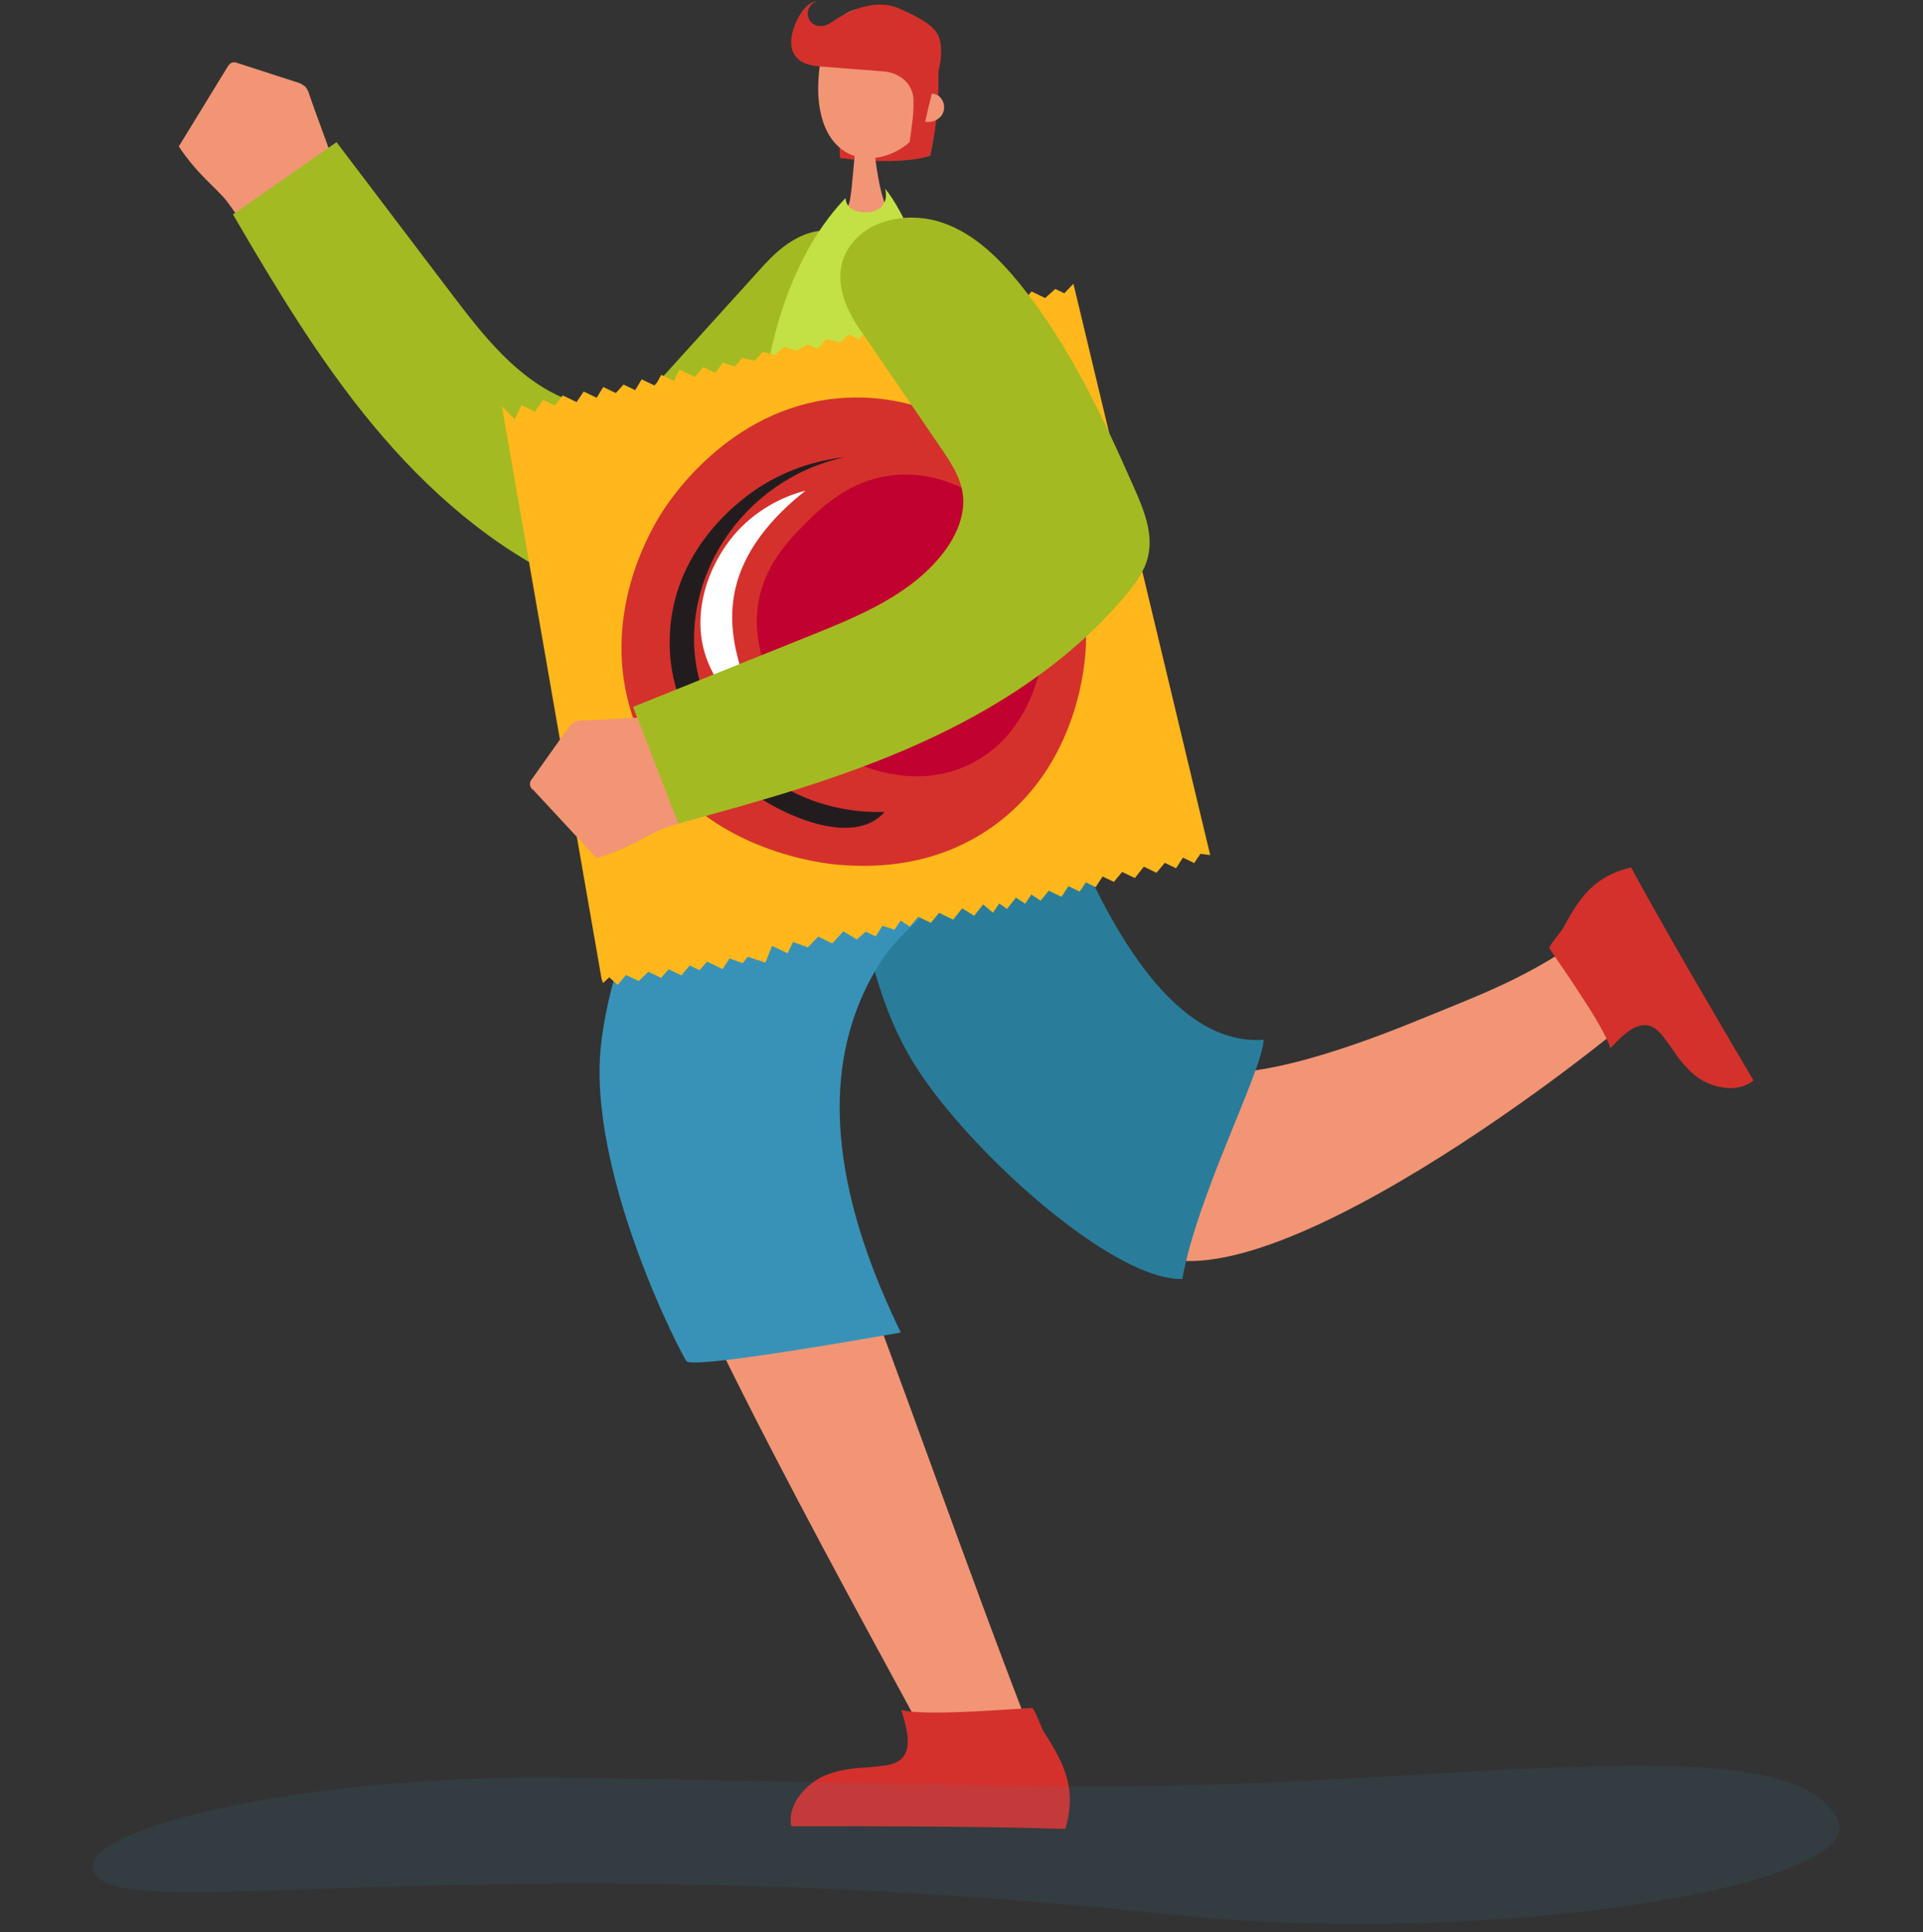 <svg xmlns="http://www.w3.org/2000/svg" width="207" height="208" viewBox="0 0 207 208" fill="none"><rect x="0" y="0" width="207" height="208" fill="#333333" stroke="none"/><g clip-path="url(#clip0_1548_1946)"><g clip-path="url(#clip1_1548_1946)"><path d="M26.66 24.944C26.19 24.18 24.998 22.424 24.451 21.708C23.364 20.288 21.298 18.855 19.247 15.765L24.442 7.283C24.591 7.036 24.775 6.766 25.077 6.713C25.252 6.696 25.428 6.724 25.589 6.792L31.88 8.83C32.26 8.92 32.61 9.105 32.897 9.369C33.081 9.606 33.215 9.878 33.291 10.167C33.927 12.069 35.091 15.055 35.723 16.96C32.964 19.331 29.668 20.627 26.908 22.982C26.784 23.087 26.613 23.197 26.476 23.112C26.339 23.026 26.571 22.773 26.616 22.925" fill="#F29575"></path><path d="M82.424 28.348C84.782 25.753 87.888 23.911 91.216 25.274C94.544 26.637 96.22 30.548 95.892 34.076C95.565 37.603 93.632 40.789 91.442 43.613C86.292 50.288 79.604 55.635 72.884 60.785C70.821 62.37 68.551 64.003 65.938 64.037C64.314 64.063 62.759 63.451 61.284 62.77C52.959 58.95 45.94 52.751 40.135 45.746C34.331 38.741 29.645 30.913 25.077 23.084L36.225 15.306L48.645 31.68C52.031 36.139 55.664 40.798 60.887 42.944C63.036 43.825 65.525 44.212 67.68 43.359C69.428 42.659 70.748 41.226 72.003 39.838L82.411 28.342" fill="#A4BA22"></path><path d="M100.858 5.097C101.223 9.003 100.982 12.943 100.142 16.776C97.529 17.601 93.133 17.391 90.415 17.008C89.913 6.593 97.17 9.04 101.296 6.364" fill="#D4312C"></path><path d="M104.428 66.802C111.79 81.166 118.58 104.462 127.903 114.161C131.448 117.847 145.476 112.748 151.97 110.107C161.351 106.304 165.134 104.96 173.269 98.989C176.018 106.624 177.175 104.497 177.811 107.546C177.976 108.329 140.234 139.086 125.376 135.467C117.534 133.565 112.19 125.232 108.681 118.079L95.647 91.505C95.158 90.51 94.659 89.467 94.694 88.364C94.729 87.261 95.234 86.282 95.743 85.325C98.585 79.936 101.586 72.187 104.428 66.814" fill="#F29575"></path><path d="M93.562 102.477C95.343 109.045 97.059 113.311 101.331 118.642C108.681 127.834 121.04 137.904 127.268 137.691C128.876 128.642 135.831 115.431 136.035 111.939C117.553 113.289 108.01 64.963 106.933 65.153C102.578 65.929 95.489 67.283 91.121 68.059C90.485 68.17 89.814 68.303 89.347 68.738C88.731 69.318 88.657 70.246 88.638 71.083C88.409 81.78 88.861 92.817 93.562 102.462" fill="#297D9B"></path><path d="M98.922 4.491C99.408 2.377 96.767 1.236 94.58 0.973C92.392 0.71 90.959 0.992 89.751 2.802C88.543 4.612 88.161 6.84 88.079 9.005C87.996 11.724 88.6 14.808 90.921 16.295C93.725 18.089 97.812 16.409 99.373 13.499C100.934 10.59 100.155 7.55 98.922 4.495" fill="#F29575"></path><path d="M92.144 15.749C91.897 17.115 91.776 19.949 91.525 21.318C91.472 21.763 91.334 22.193 91.118 22.586C90.895 22.941 89.913 24.171 89.764 24.57C88.81 27.055 88.266 27.223 87.043 30.814C92.876 31.34 91.928 30.976 97.787 30.792C97.101 27.69 96.223 24.634 95.158 21.641C94.443 19.625 94.135 16.224 94.135 16.224C94.036 16.015 93.874 15.771 93.645 15.812C93.416 15.854 93.604 16.31 93.731 16.129" fill="#F29575"></path><path d="M99.205 10.542C99.449 10.274 99.787 10.111 100.15 10.087C100.512 10.063 100.869 10.179 101.147 10.412C101.405 10.661 101.571 10.991 101.617 11.347C101.664 11.703 101.587 12.064 101.401 12.371C101.256 12.576 101.068 12.749 100.852 12.878C100.635 13.006 100.394 13.088 100.143 13.118C99.893 13.148 99.639 13.125 99.398 13.051C99.156 12.977 98.934 12.853 98.744 12.688" fill="#F29575"></path><path d="M91.016 21.318C91.115 22.538 92.186 22.903 93.435 22.849C94.481 22.808 95.708 22.079 95.285 20.314C103.147 30.139 106.646 67.045 106.383 67.442C106.119 67.838 84.369 69.109 83.813 68.941C81.934 68.386 77.042 35.917 91.025 21.312" fill="#C3E144"></path><path d="M84.185 69.058C79.003 80.26 68.319 107.657 68.001 120.722C67.769 130.357 97.742 183.095 99.519 186.94C100.524 189.108 107.021 187.71 111.424 187.761C103.817 168.243 97.205 148.715 89.598 129.197C87.63 124.148 85.628 118.817 86.419 113.467C86.982 109.736 99.894 84.675 103.779 75.188C104.796 72.713 105.791 70.006 105.07 67.432C104.983 67 104.76 66.607 104.434 66.31C103.919 65.911 103.191 65.962 102.527 66.034L85.043 67.981" fill="#F29575"></path><path d="M82.691 67.965C77.566 83.147 66.602 96.415 64.717 112.301C63.071 126.158 73.523 146.215 73.914 146.554C74.772 147.296 90.377 144.617 96.967 143.454C90.895 130.966 86.82 115.879 94.891 103.407C98.35 98.063 109.158 91.803 111.23 84.51C113.344 77.084 109.574 71.1 106.421 64.041C98.887 65.461 89.624 67.084 81.975 67.683" fill="#3892B8"></path><path d="M97.015 184.09C97.873 186.797 98.515 189.586 95.368 190.055C92.898 190.423 91.671 190.17 89.306 190.952C86.941 191.735 84.684 194.204 85.173 196.613C95.234 196.591 104.901 196.613 114.689 196.892C115.887 192.715 114.724 190.093 112.349 186.433C112.216 186.223 111.358 184.002 111.135 183.897C110.912 183.792 99.914 184.848 97.027 184.097" fill="#D4312C"></path><path d="M173.351 112.839C175.125 110.937 177.064 109.181 178.87 111.4C180.288 113.14 180.64 114.202 182.344 115.676C184.048 117.15 187.043 117.768 188.753 116.31C184.163 108.547 179.788 101.067 175.564 93.378C171.679 94.351 170.109 96.443 168.252 99.942C168.148 100.139 166.758 101.812 166.771 102.034C166.784 102.256 172.63 110.275 173.342 112.842" fill="#D4312C"></path><path d="M88.784 7.195C87.691 7.125 86.477 7.005 85.746 6.2C84.769 5.119 85.18 3.42 85.819 2.12C86.279 1.169 87.011 0.168 88.072 0.13C87.73 0.188 87.423 0.375 87.215 0.652C87.007 0.93 86.914 1.276 86.955 1.62C86.996 1.963 87.167 2.278 87.434 2.5C87.702 2.721 88.044 2.831 88.39 2.808C88.95 2.808 89.439 2.447 89.906 2.139C91.947 0.795 94.614 -0.079 96.836 0.932C98.257 1.588 100.587 2.567 101.09 4.028C101.592 5.49 101.15 7.515 100.626 9.017C100.254 10.089 99.561 13.138 99.151 15.147C98.725 15.192 98.343 15.268 97.917 15.312C98.095 13.889 98.378 12.459 98.33 10.735C98.273 8.776 96.499 7.734 94.996 7.677" fill="#D4312C"></path><path d="M118.548 71.189C123.858 60.218 119.133 46.98 107.996 41.621C96.858 36.262 83.525 40.811 78.215 51.782C72.905 62.754 77.63 75.992 88.767 81.35C99.905 86.709 113.238 82.16 118.548 71.189Z" fill="#001E61"></path><path d="M64.756 105.381L54.027 43.733L55.4 45.144L56.138 43.622L57.584 44.319L58.468 43.055L59.72 43.657L60.572 42.567L62.07 43.286L62.829 42.152L64.228 42.824L64.937 41.663L66.291 42.313L67.121 41.4L68.373 42.003L69.073 40.839L70.532 41.54L71.18 40.351L72.547 41.007L73.132 39.79L74.423 40.408L74.801 40.592L75.694 39.521L77.007 40.152L77.799 39.033L79.086 39.464L79.903 38.545L81.263 38.824L82.084 37.901L83.444 38.183L84.414 37.337L85.701 37.768L86.976 37.064L87.993 37.556L88.928 36.507L90.441 36.858L91.41 36.009L92.478 36.526L93.365 35.448L94.875 35.803L95.848 34.953L96.916 35.47L97.65 34.32L98.957 34.706L99.456 34.944L99.987 33.847L101.271 34.465L102.164 33.489L103.391 34.079L104.342 32.849L105.782 33.353L106.898 32.202L108.261 32.858L109.082 31.939L110.156 32.456L111.036 31.378L112.502 32.085L113.595 31.109L114.565 31.575L115.55 30.548L130.272 92.053L129.216 91.92L128.549 92.912L128.396 92.839L127.334 92.329L126.594 93.473L125.383 92.89L124.489 93.961L123.126 93.305L122.159 94.528L120.792 93.872L119.902 94.944L118.688 94.36L117.947 95.504L116.886 94.994L116.218 95.986L115.007 95.403L114.266 96.547L112.899 95.891L112.006 96.963L111.021 96.3L110.353 97.292L109.364 96.63L108.398 97.853L107.562 97.264L106.894 98.259L105.83 97.368L104.863 98.592L103.573 97.783L102.606 99.007L101.09 98.278L100.197 99.352L98.833 98.693L97.94 99.768L96.954 99.102L96.287 100.094L94.999 99.663L94.259 100.81L93.197 100.3L92.227 101.146L90.784 100.262L89.592 101.568L88.076 100.836L86.957 101.989L85.367 101.413L84.779 102.63L83.11 101.828L82.392 103.631L80.485 103.004L79.963 103.691L78.526 103.188L77.786 104.332L76.117 103.53L75.3 104.449L74.238 103.939L73.345 105.01L71.981 104.354L71.161 105.273L69.797 104.617L68.751 105.615L67.388 104.959L66.495 106.031L65.582 105.216L64.912 105.831L64.756 105.381Z" fill="#FFB71B"></path><path d="M69.994 81.34C76.174 91.771 88.978 92.995 90.221 93.093C92.914 93.309 99.987 93.765 106.669 89.118C116.231 82.462 116.841 71.033 116.898 69.366C116.93 68.475 117.175 55.835 106.923 47.968C105.362 46.773 99.472 42.396 91.093 42.821C79.175 43.426 72.502 53.23 71.317 55.062C70.427 56.434 65.156 64.849 67.486 74.976C67.994 77.212 68.84 79.358 69.994 81.34Z" fill="#D4312C"></path><path d="M81.46 66.925C81.46 70.824 83.498 76.076 87.71 79.505C91.525 82.611 98.563 85.385 104.78 82.088C111.424 78.564 112.267 70.678 112.41 69.429C112.505 68.542 113.262 60.18 106.967 54.798C106.014 53.971 102.094 50.735 96.595 51.122C91.407 51.489 88.155 54.846 86.105 56.96C84.728 58.377 82.201 61.058 81.597 65.112C81.51 65.713 81.464 66.318 81.46 66.925Z" fill="#C10230"></path><path d="M95.215 87.416H95.005C85.335 87.625 77.042 81.168 75.131 72.585C72.906 62.605 79.737 51.666 90.905 49.223C87.645 49.579 84.512 50.681 81.75 52.443C80.214 53.435 72.582 58.639 72.105 68.215C71.657 77.257 77.945 82.937 79.044 83.888C83.177 87.463 90.654 90.845 94.411 88.145C94.706 87.933 94.976 87.689 95.215 87.416Z" fill="#231C1F"></path><path d="M80.85 76.468C81.804 75.936 78.18 70.795 78.917 64.769C79.553 59.432 83.403 55.438 86.712 52.82C83.981 53.522 81.501 54.969 79.55 56.998C76.371 60.37 74.302 65.85 76.012 70.773C77.22 74.259 80.116 76.88 80.85 76.468Z" fill="white"></path><path d="M75.284 88.019C74.403 88.244 72.35 88.865 71.495 89.175C69.8 89.794 67.826 91.334 64.215 92.38L57.428 85.068C57.326 85.008 57.239 84.927 57.174 84.829C57.109 84.731 57.067 84.619 57.052 84.503C57.036 84.386 57.048 84.268 57.086 84.156C57.123 84.045 57.186 83.944 57.269 83.86L61.055 78.516C61.254 78.175 61.54 77.893 61.885 77.699C62.169 77.594 62.472 77.545 62.775 77.556C64.816 77.505 68.055 77.255 70.086 77.204C71.612 80.481 71.936 83.955 73.459 87.233C73.526 87.378 73.583 87.572 73.459 87.676C73.335 87.781 73.141 87.489 73.316 87.493" fill="#F29575"></path><path d="M92.501 35.388C90.533 32.497 89.49 29.077 91.668 26.253C93.845 23.429 98.111 22.805 101.522 24C104.933 25.195 107.562 27.828 109.813 30.605C115.102 37.169 118.713 44.868 122.096 52.554C123.138 54.909 124.184 57.48 123.567 59.977C123.186 61.527 122.197 62.858 121.164 64.098C115.322 71.071 107.46 76.202 99.113 79.977C90.765 83.752 81.883 86.246 73.024 88.652C71.396 84.468 69.771 80.284 68.147 76.101L87.376 68.367C92.615 66.259 98.114 63.961 101.532 59.527C102.937 57.701 103.948 55.432 103.636 53.166C103.382 51.324 102.298 49.711 101.246 48.171L92.516 35.397" fill="#A4BA22"></path><path opacity="0.1" d="M10 200.861C10 208.217 48.969 197.986 126.149 206.135C159.638 209.685 201.376 203.178 197.784 195.853C192.669 185.422 156.685 192.322 118.475 192.322C102.234 192.322 80.202 191.615 60.239 191.371C33.228 191.032 10 196.629 10 200.861Z" fill="#3892B8"></path></g></g><defs><clipPath id="clip0_1548_1946"><rect width="207" height="207" fill="white" transform="translate(0 0.13)"></rect></clipPath><clipPath id="clip1_1548_1946"><rect width="188" height="207" fill="white" transform="translate(10 0.13)"></rect></clipPath></defs></svg>